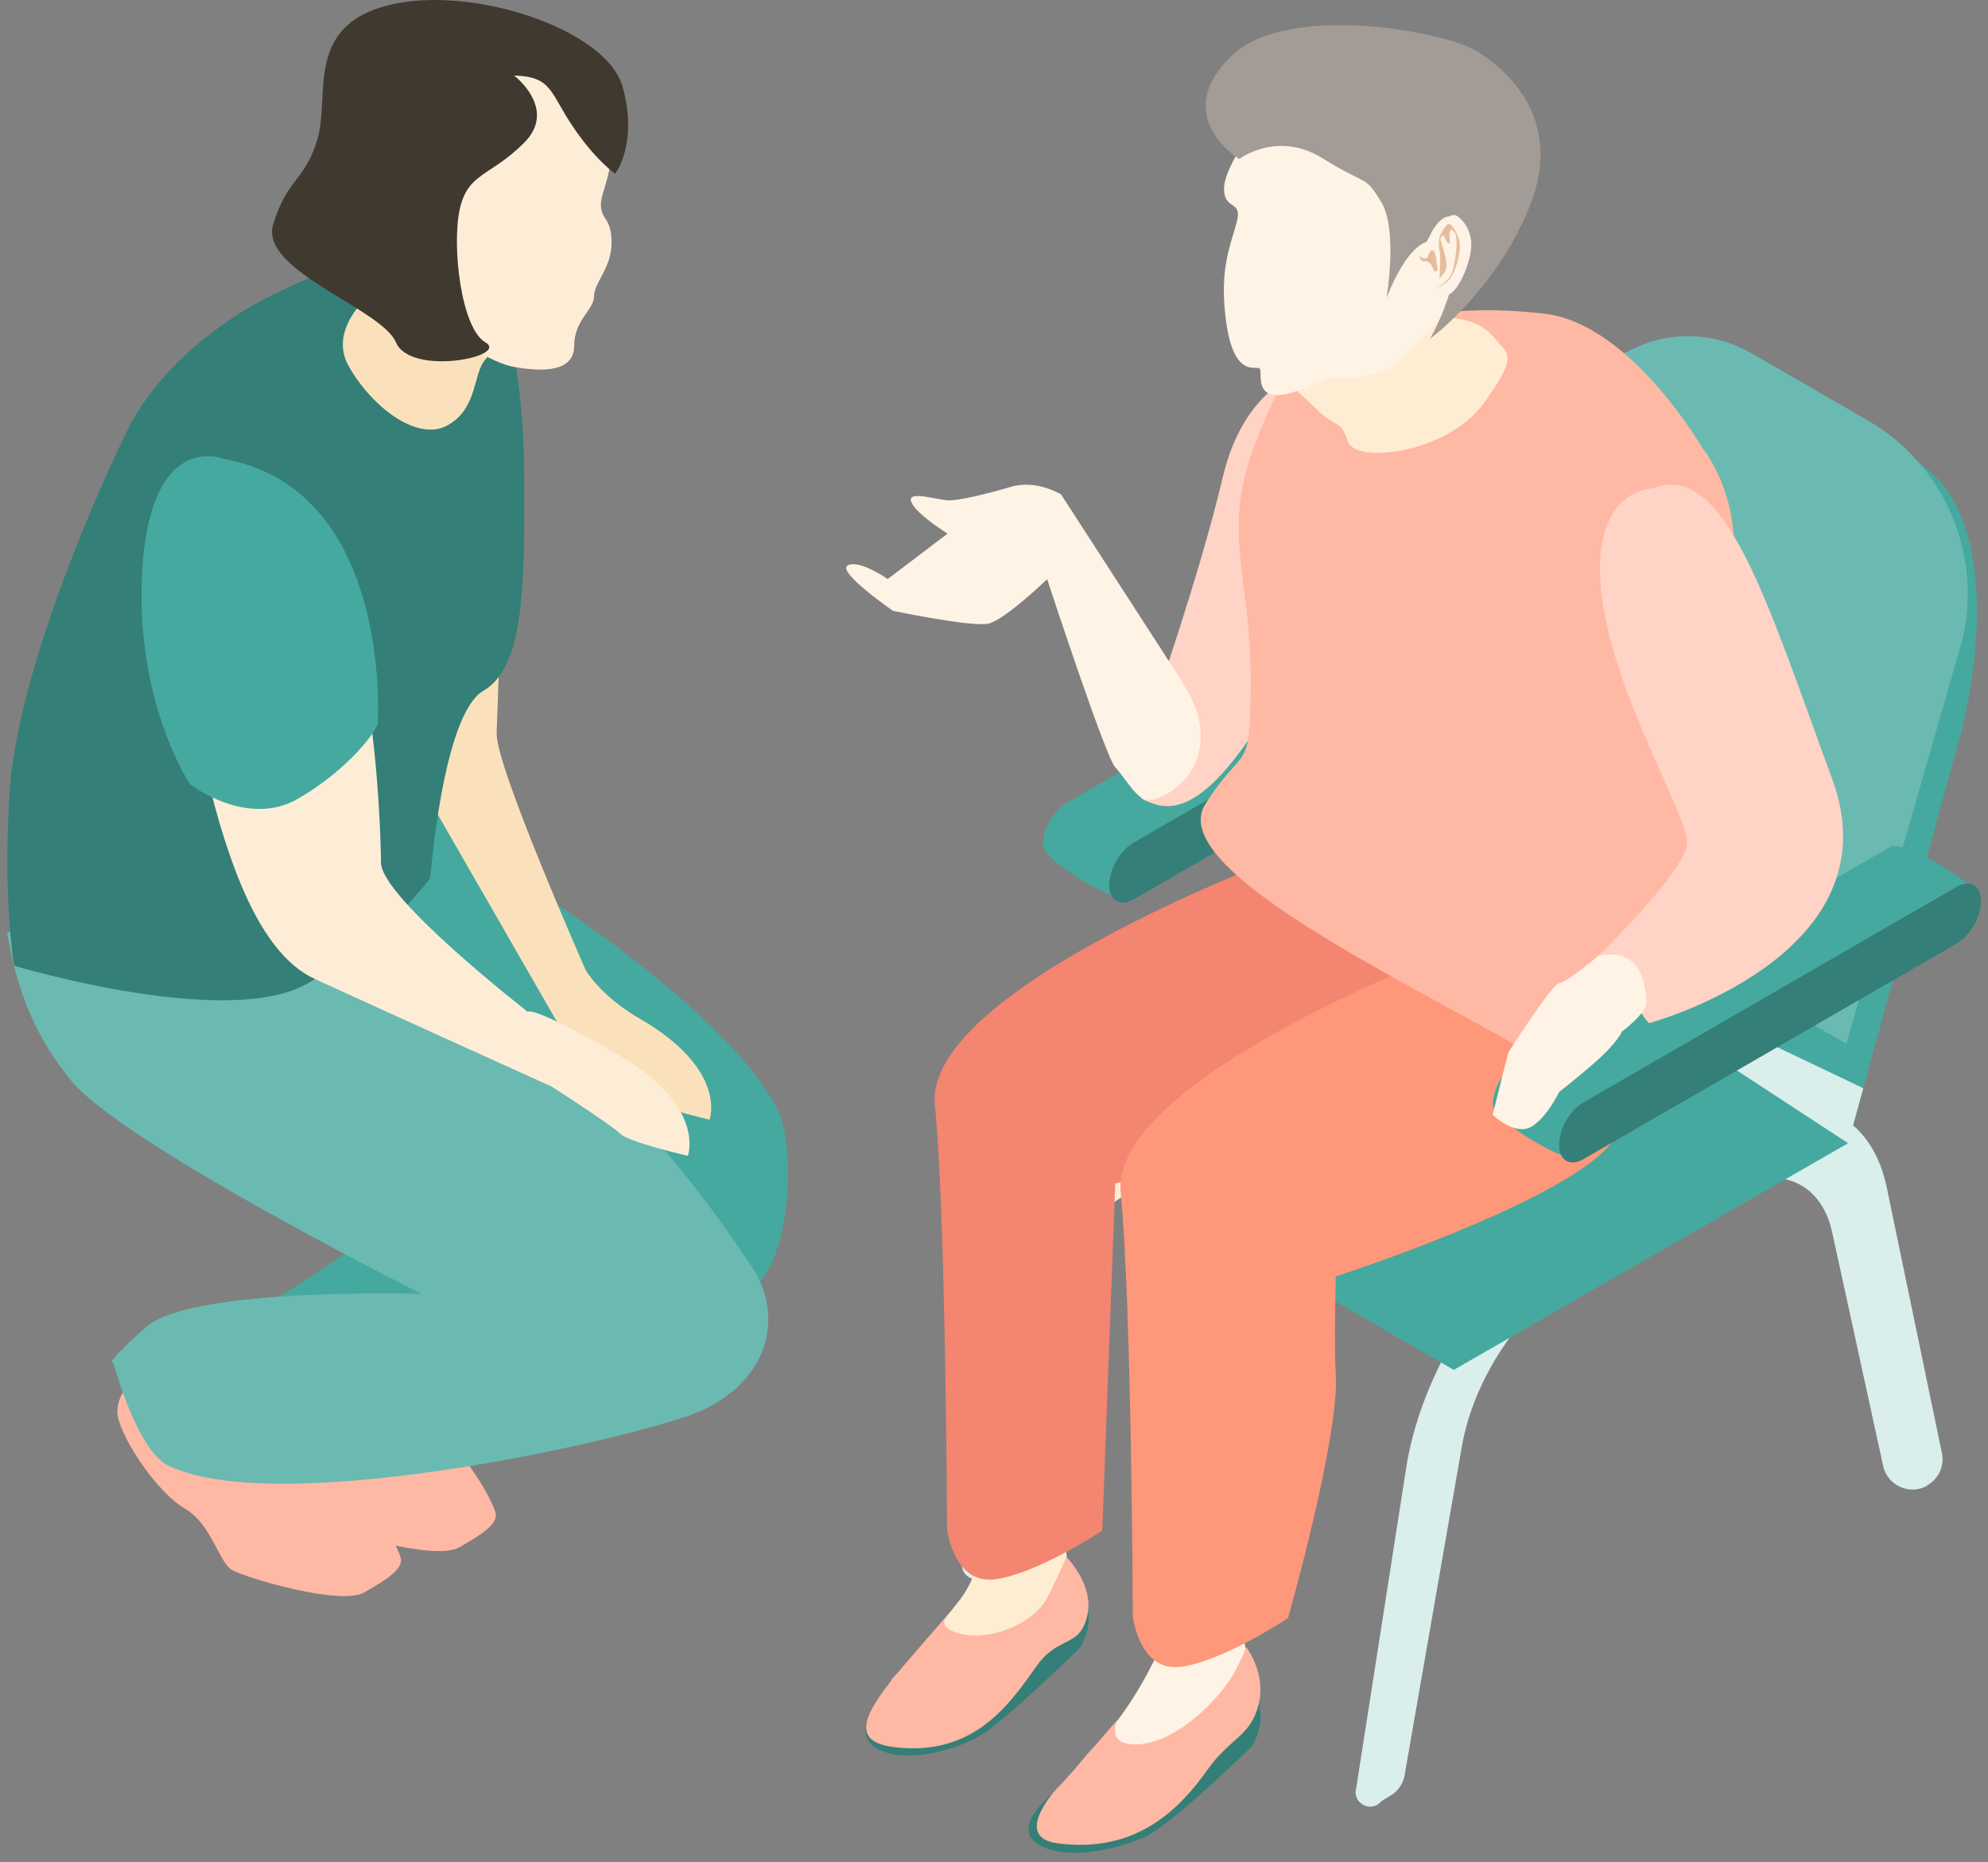 <?xml version="1.0" encoding="UTF-8"?>
<svg id="_レイヤー_1" data-name="レイヤー 1" xmlns="http://www.w3.org/2000/svg" viewBox="0 0 110 103">
  <rect x="0" y="0" width="110" height="103" fill="#808080" stroke="none"/>
  <defs>
    <style>
      .cls-1 {
        fill: #fef3e4;
      }

      .cls-2 {
        fill: #f48570;
      }

      .cls-3 {
        fill: #fff0ea;
      }

      .cls-4 {
        fill: #ffd3c6;
      }

      .cls-5 {
        fill: #feedd3;
      }

      .cls-6 {
        fill: #ffb8a3;
      }

      .cls-7 {
        fill: #fbe1bb;
      }

      .cls-8 {
        fill: #e5bd9e;
      }

      .cls-9 {
        fill: #ff977a;
      }

      .cls-10 {
        fill: #fdedd7;
      }

      .cls-11 {
        fill: #6abab2;
      }

      .cls-12 {
        fill: #daeeec;
      }

      .cls-13 {
        fill: #3f392f;
      }

      .cls-14 {
        fill: #a39c96;
      }

      .cls-15 {
        fill: #45a99f;
      }

      .cls-16 {
        fill: #347f77;
      }
    </style>
  </defs>
  <g>
    <g>
      <path class="cls-6" d="m13.58,72.76s-2.14,1.69-1.8,3.15c.34,1.46,2.26,4.23,3.72,5.07,1.45.84,1.85,2.95,2.59,3.38.74.43,6,2,7.32,1.24,1.32-.76,2.03-1.24,2.03-1.8s-2.27-4.52-3.56-4.52-2.87-2.02-3.54-3.26c-.68-1.24-4.84-5.18-6.76-3.27Z"/>
      <path class="cls-15" d="m43.01,61.33c-3.62-6.81-18.15-15.07-18.15-15.07,0,0-.07-.73-.1-1.76-.89.27-1.77.52-2.57.77-2.19.7-4.22,1.9-6.35,2.78-.69.29-1.38.55-2.07.81.6,1.44,1.35,2.62,2.27,3.79,2.8,3.56,16.2,14.2,16.2,14.2,0,0-8.37-1.6-10.89.66s-5.93,4.22-5.93,4.22l4.2,5.96s15.27-1.76,21.73-6.1c2.65-1.78,2.6-8.49,1.66-10.26Z"/>
      <path class="cls-6" d="m8.33,75.25s-2.14,1.69-1.8,3.15c.34,1.46,2.26,4.23,3.72,5.07,1.45.84,1.85,2.95,2.59,3.38.74.43,6,2,7.32,1.24,1.32-.76,2.03-1.24,2.03-1.8s-2.27-4.52-3.56-4.52-2.87-2.02-3.54-3.26c-.68-1.24-4.84-5.18-6.76-3.27Z"/>
      <path class="cls-11" d="m41.62,70.11c-11.32-17.13-22.73-19.12-22.73-19.12,0,0-1.34-1.6-2.31-3.27-.24.11-.49.22-.74.32-2.8,1.16-5.64,2.06-8.6,2.73-2.22.5-4.57.85-6.85.79.63,3.73,1.76,5.96,3.46,8.12,2.8,3.56,19.49,11.9,19.49,11.9,0,0-12.77-.41-15.29,1.85-2.52,2.26-1.78,1.94-1.78,1.94,0,0,1.29,4.9,3.08,5.73,6.44,3,26.63-1.73,29.52-3.09,3.83-1.8,4.44-5.34,2.75-7.9Z"/>
      <path class="cls-7" d="m20.29,19.99s-2.75,1.29-1.13,10.19c1.62,8.9,2.56,10.53,4.39,13.71,1.49,2.59,8.18,14.22,8.18,14.22,0,0,3.37,2.17,3.81,2.62.44.44,3.72,1.21,3.72,1.21,0,0,1.05-2.75-3.88-5.6-2.13-1.23-2.96-2.65-2.96-2.65,0,0-4.94-11.16-4.94-13.1s1.79-25.77-7.18-20.59Z"/>
      <path class="cls-16" d="m24.74,13.85c-3.29-1.03-10.4,2.85-10.4,2.85,0,0-5.07,2.55-7.33,7.18-2.26,4.63-6.07,13.84-6.47,19.83-.4,5.99.24,9.71.24,9.71,0,0,11.82,3.56,16.26.97,4.44-2.59,6.77-5.82,6.77-5.82,0,0,.68-9.06,2.94-10.36,2.26-1.3,2.26-5.9,2.26-11.12s-.54-12.09-4.26-13.25Z"/>
      <path class="cls-7" d="m20.92,15.9s-2.91,2.1-1.62,4.37c1.29,2.26,3.82,4.21,5.5,3.24,1.68-.97,1.35-2.92,2.1-3.67s-3.1-5.71-3.1-5.71l-2.89,1.78Z"/>
      <path class="cls-10" d="m11.54,27.71s-2.75,1.29-1.13,10.19c1.62,8.9,3.69,14.74,7.02,16.26,3.33,1.53,13.1,5.95,13.1,5.95,0,0,3.37,2.17,3.81,2.62s3.72,1.21,3.72,1.21c0,0,1.05-2.75-3.88-5.6-4.93-2.85-4.97-2.36-4.97-2.36,0,0-8.13-6.32-8.13-8.26s-.58-25.19-9.54-20.02Z"/>
      <path class="cls-10" d="m26.36.76c.31.06,5.54,1.49,6.87,4.7,1.32,3.22.02,4.93.02,5.84s.58.7.59,2.11-.98,2.23-.97,2.98c0,.75-1.1,1.31-1.1,2.74,0,1.43-1.67,1.46-3.32,1.17-2.33-.4-8.44-5.11-9.4-8.45-.99-3.47-1.87-12.78,7.3-11.11Z"/>
    </g>
    <path class="cls-15" d="m12.32,25.37s-.09-.03-.23-.07c-.85-.19-3.74-.37-4.2,5.95-.54,7.42,2.62,12.13,2.62,12.13,0,0,3.15,2.44,5.97.81,2.82-1.63,4.43-3.82,4.43-4.22s.72-12.97-8.6-14.6Z"/>
    <path class="cls-13" d="m28.46,4.19s2.41,1.84.54,3.71c-1.87,1.87-3.11,1.64-3.56,3.67-.45,2.03.07,6.59,1.42,7.37,1.35.78-4.13,1.9-4.95,0-.82-1.9-7.6-3.96-6.79-6.55s1.72-2.32,2.44-4.67c.72-2.35-.74-6.24,3.89-7.42,4.62-1.18,12.08,1.31,12.99,4.47.9,3.17-.4,4.84-.4,4.84,0,0-1.09-.74-2.35-2.62-1.27-1.88-1.14-2.75-3.23-2.81Z"/>
  </g>
  <g>
    <g>
      <polygon class="cls-12" points="69.17 43.39 78.92 49.76 79.76 46.73 70.79 42.45 69.17 43.39"/>
      <g>
        <path class="cls-15" d="m62.72,49.75c-.74.43-5.02-2.13-5.02-2.99v-.03c0-.86.6-1.9,1.35-2.33l20.64-11.92c.74-.43,5.02,2.13,5.02,2.99l-21.99,14.28Z"/>
        <path class="cls-16" d="m83.37,37.83l-20.64,11.92c-.74.43-1.35.08-1.35-.78v-.03c0-.86.6-1.9,1.35-2.33l20.64-11.92c.74-.43,1.35-.08,1.35.78v.03c0,.86-.6,1.9-1.35,2.33Z"/>
      </g>
    </g>
    <g>
      <path class="cls-15" d="m102.26,63.24l-21.63-12.55,5.95-21.83c1.1-4.56,6.28-6.77,10.34-4.43l9.07,1.08c4.25,2.45,3.74,10.04,2.58,14.81l-6.31,22.92Z"/>
      <path class="cls-12" d="m106.65,82.18c-.97.56-2.21.01-2.45-1.08l-2.82-12.92c-.64-2.97-3.25-3.89-6.21-2.18l-8.07,4.66c-2.96,1.71-5.57,5.64-6.21,9.35l-3.17,18.19c-.08.48-.38.91-.81,1.15l-.48.29c-.54.68-1.62.12-1.39-.71l2.8-17.94c.94-5.52,4.83-11.38,9.24-13.93l8.07-4.66c4.41-2.55,8.3-1.18,9.24,3.25l3.06,14.73c.15.7-.17,1.42-.8,1.78l-.03.02Z"/>
      <path class="cls-12" d="m84.87,69.61c-.97.56-2.21.01-2.45-1.08l-2.82-12.92c-.63-2.97-3.25-3.89-6.21-2.18l-8.07,4.66c-2.96,1.71-5.57,5.64-6.21,9.35l-3.17,18.19c-.08.48-.38.91-.81,1.15l-.48.29c-.54.68-1.62.12-1.39-.71l2.8-17.94c.94-5.52,4.83-11.38,9.24-13.93l8.07-4.66c4.41-2.55,8.3-1.18,9.24,3.25l3.06,14.73c.15.7-.17,1.42-.8,1.78l-.03.02Z"/>
      <polygon class="cls-15" points="80.44 75.78 58.71 63.24 58.71 57.74 102.16 57.74 102.26 63.24 80.44 75.78"/>
      <path class="cls-11" d="m102.16,57.74l-21.73-12.54,6.14-21.23c1.1-4.56,6.28-6.77,10.34-4.43l6.44,3.72c4.25,2.45,6.37,7.41,5.22,12.17l-6.41,22.32Z"/>
      <g>
        <path class="cls-5" d="m80.44,53.94c-.95-3.04-10.21-4.98-10.21-4.98,0,0,2.4,2.56-5.84,6.56-8.72,4.23-12.32,7.73-12.04,12.84.12,2.18,2.45,8.86,2.45,12.14s-.4,6.31-1.66,7.96c-1.27,1.65-3.27,3.91-3.72,4.36-.45.45-.47,3.33.4,3.83.86.5,4.43-1.56,5.54-2.67s2.79-4.36,3.74-4.36-.18-2.5-.18-4.88,2.46-8.63,1.78-11.63c-.67-3.01-.68-.2-.99-4.13-.32-3.93,18.09-8.23,18.09-8.23l2.65-6.79Z"/>
        <path class="cls-2" d="m70.28,47.65s-19.17,7.21-18.55,13.47c.61,6.26.67,23.44.67,23.44,0,0,.34,3.13,2.69,2.8,2.36-.33,5.9-2.69,5.9-2.69l.72-19.2s13.6-3.47,16.82-6.7,5.46-15.26-8.27-11.13Z"/>
        <path class="cls-1" d="m64.06,91.44s-1.38,3.05-3.24,4.91c-1.86,1.86-2.76,3.75-1.96,4.21,1.67.96.65.57,2.79.57s4.24-2.36,4.88-3.63c.35-.69,1.34-1.69,2.16-2.45.71-.65.95-1.67.63-2.58-.31-.86-.61-1.94-.61-2.83,0-1.06,1.41-3.35,2.52-6.42,1.11-3.07,4.02-5.41,1.16-12.8-2.06-5.3,18.62-8.66,18.36-12.21-1.52-20.18-14-10.05-13.53-2.14,0,0-16.06,6.81-14.24,10.68,1.82,3.88.75,8.79.91,10.92.16,2.14.19,13.76.19,13.76Z"/>
        <path class="cls-9" d="m80.56,52.49s-19.17,7.21-18.55,13.47c.61,6.26.67,23.44.67,23.44,0,0,.34,3.13,2.69,2.8,2.36-.33,5.9-2.69,5.9-2.69,0,0,2.86-10.06,2.64-13.49-.1-1.5,0-5.41,0-5.41,0,0,11.68-3.77,14.91-7,3.23-3.23,5.46-15.26-8.27-11.13Z"/>
        <path class="cls-16" d="m69.47,93.1s.28,1.19.28,1.96-.46,1.52-.46,1.52c0,0-4.62,4.55-6.15,5.14-1.53.59-4.1,1.23-5.66.33-1.56-.9.55-2.7.9-2.9.34-.2,4.95-.3,4.95-.3l6.14-5.76Z"/>
        <path class="cls-16" d="m59.96,87.65s.28,1.19.28,1.96-.46,1.52-.46,1.52c0,0-4.15,4.08-5.57,4.9-1.38.8-4.16,1.58-5.72.68-1.56-.9.37-3.01.71-3.21.34-.2,4.61-.1,4.61-.1l6.14-5.76Z"/>
        <path class="cls-6" d="m61.81,95.19s-.63,1.34,1.06,1.31c2.24-.04,4.71-2.61,5.47-4.05.53-1.01.61-1.34.61-1.34,0,0,1.13,1.43.69,3.18-.43,1.75-1.57,1.85-2.79,3.56-1.47,2.07-3.86,4.72-8.34,4.12-2.32-.31-.48-2.58.07-3.13s3.21-3.66,3.21-3.66Z"/>
        <path class="cls-6" d="m52.5,89.25s-.93.79.73,1.15c1.66.36,3.97-.6,4.73-2.04.53-1.01,1.04-2.23,1.04-2.23,0,0,1.59,1.55,1.15,3.3-.44,1.75-1.57,1.02-2.79,2.73-1.47,2.07-3.47,5.07-7.95,4.48-2.32-.31-1.66-1.75.18-4.01.49-.6,2.91-3.37,2.91-3.37Z"/>
      </g>
    </g>
    <path class="cls-4" d="m72.41,20.49s-3.5.59-4.76,5.94c-1.26,5.36-3.93,12.97-3.93,12.97,0,0-1.51,4.37-.42,4.85,1.1.49,3.18,1.52,7.37-5.89,4.19-7.42,4-17.88,1.92-17.88s-.18,0-.18,0Z"/>
    <path class="cls-1" d="m64.56,36.39l-5.85-9.04s-1.35-.84-2.77-.42c-1.42.42-2.85.75-3.43.75s-2.34-.59-2.09.08c.25.67,2.01,1.76,2.01,1.76l-3.31,2.51s-1.61-1.11-2.22-.75,2.51,2.51,2.51,2.51c0,0,4.35.91,5.27.71.92-.2,3.26-2.46,3.26-2.46,0,0,3.24,9.88,3.77,10.41.53.53,1.17,1.81,1.84,1.81s3.43-1.17,2.79-4.49c-.23-1.21-1.79-3.38-1.79-3.38Z"/>
    <path class="cls-6" d="m94.27,24.88s2.49,3.1,1.39,7.64c-1.1,4.54-.85,5.57.26,10.11,1.11,4.54,2.96,8.05.9,11.97-2.06,3.92-6.26,7.08-12.81,3.3-6.55-3.78-19.54-9.9-17.32-13.41,2.22-3.51,2.51-1.44,2.51-7.02s-1.6-7.97.17-12.71c1.78-4.75,3.18-6.06,4.89-6.06s3.86-2.18,11.18-1.35c4.82.54,8.82,7.54,8.82,7.54Z"/>
    <g>
      <path class="cls-5" d="m71.08,21.02s1.12.97,1.76,1.61c1.13,1.12,1.32.52,1.74,1.79.42,1.27,5.49.66,7.5-2.09,2.01-2.74,1.29-2.79.77-3.45-1.64-2.08-3.33-.48-3.33-2.41s-8.45,4.55-8.45,4.55Z"/>
      <g>
        <path class="cls-1" d="m83.89,10.29c.14-4.13-3.09-7.6-7.23-7.75-3.01-.1-5.66,1.58-6.94,4.1h0s-1.94,2.45-1.99,3.74c-.04,1.29,1.03.65.71,1.87-.32,1.22-.88,2.41-.68,4.78.33,3.99,1.7,3.19,1.93,3.35.25.17-.65,2.54,2.95.9.31-.14.84-.35.84-.35,0,0,2.73.13,3.78-.86.58-.54,4.38-4.19,4.8-5.14,1.08-1.25,1.76-2.86,1.83-4.64Z"/>
        <path class="cls-14" d="m73.19,8.76c2.51,1.57,2.3.87,3.24,2.42.93,1.55.29,5.31.29,5.31,0,0,1.46-4.06,3.11-2.99,1.66,1.08-.7,5.24-.7,5.24,0,0,3.54-2.58,5.45-7.18,1.99-4.79-1.01-7.57-2.83-8.71-1.82-1.14-10.46-2.69-13.52.17-3.61,3.37.34,5.78.34,5.78,0,0,2.1-1.61,4.61-.04Z"/>
        <g>
          <path class="cls-3" d="m79.46,12.82s.66-1.26,1.21-.84c.55.42.9,1.19.66,2.2-.24,1.01-.82,2.25-1.51,2.21-.7-.04-.91.04-1.26-.51-.35-.56-.1-1.17-.1-1.17l1.01-1.88Z"/>
          <path class="cls-1" d="m79.17,12.91s.66-1.26,1.21-.84c.55.42.9,1.19.66,2.2-.24,1.01-.82,2.25-1.51,2.21-.7-.04-.91.04-1.26-.51-.35-.56-.1-1.17-.1-1.17l1.01-1.88Z"/>
          <path class="cls-8" d="m79.7,13.24s.19.62.26.89c.07.27.13.71-.02.92-.15.21-.29.34-.29.34,0,0,.08-1.07.01-1.48-.07-.41-.08-.77.11-1.06.19-.29.35-.67.61-.3.26.37.47.77.37,1.41-.1.64-.34,1.32-.65,1.6-.31.28-.71.4-.71.4,0,0,.81-.3,1-1.03.19-.73.31-1.86.1-2.07-.21-.21-.24-.25-.28.03-.04.28.1.7-.09.55-.19-.15-.19-.53-.32-.38-.13.15-.09.19-.09.19Z"/>
          <path class="cls-8" d="m79.49,14.46s-.07-.61-.2-.6c-.13.01-.15.01-.24.21-.09.2-.11.28-.29.21-.19-.07-.31-.24-.16.05.15.28.21,0,.48.2.27.2.16.46.34.48.19.03.1-.39.05-.51l.03-.04Z"/>
        </g>
      </g>
    </g>
    <g>
      <polygon class="cls-12" points="92.5 56.86 102.26 63.24 103.1 60.2 94.13 55.92 92.5 56.86"/>
      <g>
        <path class="cls-15" d="m87.62,64.12c-.74.43-5.02-2.13-5.02-2.99v-.03c0-.86.6-1.9,1.35-2.33l20.64-11.92c.74-.43,5.02,2.13,5.02,2.99l-21.99,14.28Z"/>
        <path class="cls-16" d="m108.26,52.2l-20.64,11.92c-.74.43-1.35.08-1.35-.78v-.03c0-.86.6-1.9,1.35-2.33l20.64-11.92c.74-.43,1.35-.08,1.35.78v.03c0,.86-.6,1.9-1.35,2.33Z"/>
      </g>
    </g>
    <path class="cls-4" d="m91.43,27.02s-3.35,0-2.85,5.53c.5,5.52,4.77,12.47,4.77,14.06s-5.36,6.7-5.36,6.7c0,0,1.96.67,2.36,1.76.4,1.09.9,1.53.9,1.53,0,0,13.73-3.71,10.13-13.5-3.6-9.79-5.94-17.74-9.96-16.07Z"/>
    <path class="cls-1" d="m88.42,52.89s-1.79,1.5-2.15,1.5-2.81,3.82-2.81,3.82l-.87,3.46s1.23,1.18,2.12.67c.89-.51,1.56-1.93,1.56-1.93,0,0,1.81-1.42,2.56-2.18.75-.75.92-1.17.92-1.17,0,0,1.34-.99,1.34-1.58s-.07-3.18-2.67-2.6Z"/>
  </g>
</svg>